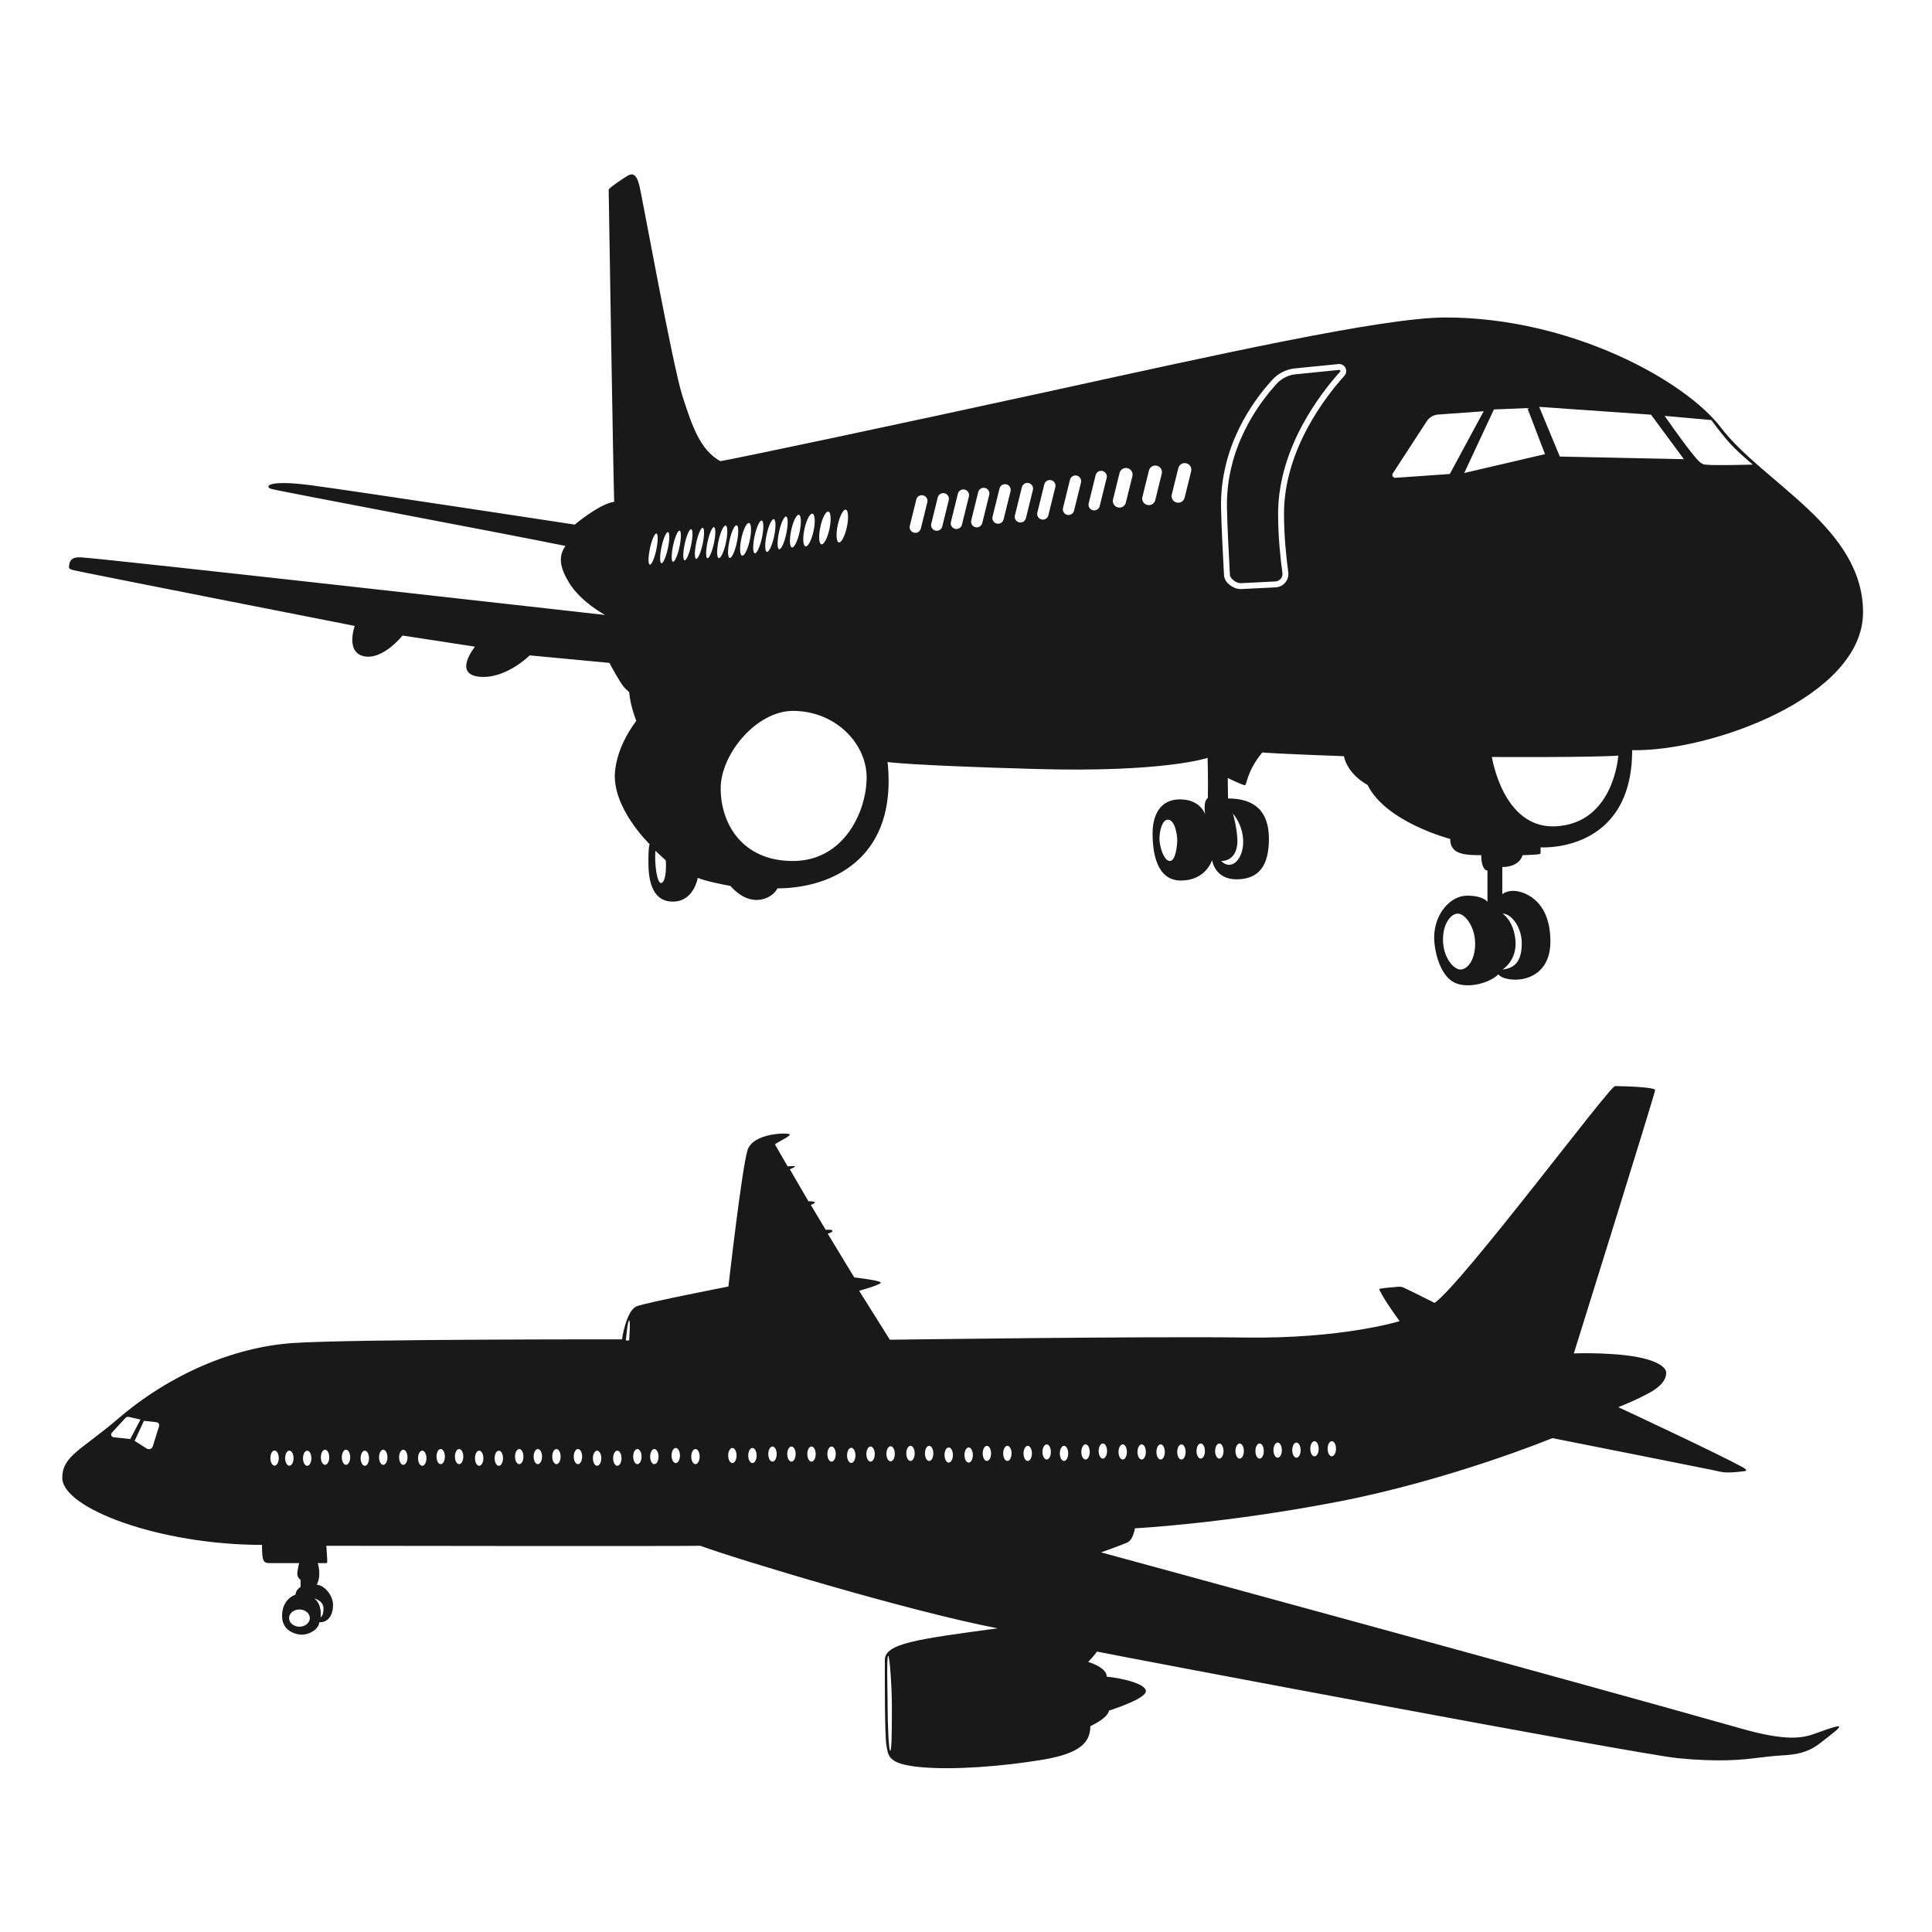 <?xml version="1.0" encoding="utf-8"?>
<!-- Generator: Adobe Illustrator 24.3.0, SVG Export Plug-In . SVG Version: 6.00 Build 0)  -->
<svg version="1.1" id="Layer_1" xmlns="http://www.w3.org/2000/svg" xmlns:xlink="http://www.w3.org/1999/xlink" x="0px" y="0px"
	 viewBox="0 0 500 500" style="enable-background:new 0 0 500 500;" xml:space="preserve">
<style type="text/css">
	.st0{fill:#191919;}
</style>
<path class="st0" d="M469.677,448.674c-3.083,1.128-7.258,2.036-19.08-1.328c-41.313-11.756-165.649-45.597-165.649-45.597
	s5.234-1.839,6.79-2.546c1.556-0.707,1.98-3.678,1.98-3.678s22.492-1.132,52.057-6.79c29.565-5.658,55.971-16.551,55.971-16.551
	s37.11,7.356,41.212,8.205c1.837,0.38,2.619,0.657,3.961,0.684c1.654,0.033,3.717-0.243,4.338-0.307
	c0.92-0.094,1.006-0.382-0.566-1.226c-7.379-3.962-31.876-15.372-31.876-15.372s4.928-1.907,8.488-3.961
	c2.467-1.423,3.904-3.09,3.904-4.914c0-1.332-1.906-2.621-4.847-3.48c-6.9-2.014-19.05-1.556-19.05-1.556s21.03-67.288,21.03-68.136
	c0-0.849-8.959-1.037-10.374-1.037c-1.415,0-39.137,50.643-46.682,56.112c0,0-6.964-3.512-7.827-3.867
	c-0.549-0.225-0.66-0.377-1.697-0.307c-1.526,0.103-3.637,0.312-4.621,0.496c-0.37,0.069-0.057,0.405,0.33,1.179
	c1.194,2.387,4.762,7.214,4.762,7.214s-14.759,4.597-39.939,4.244c-25.18-0.354-91.996,0.566-91.996,0.566l-7.945-12.661
	c0,0,5.588-1.556,5.588-2.122c0-0.566-6.861-1.344-6.861-1.344l-6.861-11.317c0,0,1.273-0.33,1.226-0.754
	c-0.047-0.424-1.745-0.236-1.745-0.236l-3.867-6.46c0,0,1.038-0.312,1.038-0.643c0-0.33-1.651-0.3-1.651-0.3l-4.81-8.275
	c0,0,1.367-0.519,1.344-0.731c-0.024-0.212-1.91-0.024-1.91-0.024s-3.112-5.352-3.254-5.635c-0.141-0.283,3.819-2.028,3.819-2.593
	s-9.478-0.566-10.94,4.008c-1.462,4.574-4.951,35.318-4.951,35.318s-20.842,4.055-23.671,5.093
	c-2.829,1.037-3.867,8.582-3.867,8.582s-69.504-0.094-85.064,0.943c-15.561,1.037-32.029,8.177-45.267,19.521
	c-9.564,8.196-14.523,9.666-14.523,15.372c0,7.922,25.274,17.352,51.68,17.352c0,4.338,0.377,4.715,2.075,4.715
	c1.697,0,7.544,0,7.544,0s-0.33,1.226-0.471,2.499c-0.142,1.273,0.849,1.839,0.849,1.839v1.839c0,0-1.261,0.66-1.32,1.98
	c0,0-3.482,1.031-3.482,5.51c0,4.479,4.519,4.864,5.038,4.864c2.216,0,4.574-1.603,4.574-3.206c2.487,0.035,3.584-2.028,3.584-4.527
	c0-2.499-2.382-5.191-4.221-5.191c1.32-2.499,0.26-5.608,0.26-5.608s1.839,0,2.263,0c0.177,0,0.212-0.173,0.177-1.083
	c-0.05-1.269-0.224-3.396-0.224-3.396s91.572,0.142,96.806,0c9.195,3.395,54.038,16.975,76.954,21.36
	c-20.936,2.829-29.211,3.89-29.211,8.205c0,4.315-0.071,19.521,0.424,22.209c0.495,2.688,0.424,4.739,8.912,5.517
	c8.488,0.778,21.148-0.212,31.404-1.91c10.256-1.698,12.378-4.739,12.448-8.7c4.88-2.334,4.81-4.032,4.81-4.032
	s9.336-2.9,9.549-4.951c0.212-2.051-6.719-3.537-10.114-3.819c0-2.476-4.81-3.819-4.81-3.819s1.768-1.839,2.263-2.688
	c5.658,1.202,139.173,26.429,150.112,27.561c10.94,1.132,17.352,0.377,20.37,0c1.326-0.166,4.309-0.548,7.002-0.696
	c3.436-0.188,6.496-0.686,9.69-3.171C477.003,446.498,478.682,445.38,469.677,448.674z M344.67,372.982
	c0.599,0,1.085,0.876,1.085,1.957c0,1.081-0.486,1.957-1.085,1.957c-0.599,0-1.084-0.876-1.084-1.957
	C343.585,373.858,344.071,372.982,344.67,372.982z M340.188,372.982c0.599,0,1.085,0.876,1.085,1.957
	c0,1.081-0.486,1.957-1.085,1.957c-0.599,0-1.084-0.876-1.084-1.957C339.103,373.858,339.589,372.982,340.188,372.982z
	 M335.517,373.339c0.599,0,1.085,0.876,1.085,1.957c0,1.081-0.486,1.957-1.085,1.957s-1.084-0.876-1.084-1.957
	C334.433,374.216,334.918,373.339,335.517,373.339z M330.658,373.339c0.599,0,1.084,0.876,1.084,1.957
	c0,1.081-0.486,1.957-1.084,1.957c-0.599,0-1.085-0.876-1.085-1.957C329.573,374.216,330.059,373.339,330.658,373.339z
	 M325.987,373.574c0.599,0,1.085,0.876,1.085,1.957c0,1.081-0.486,1.957-1.085,1.957c-0.599,0-1.085-0.876-1.085-1.957
	C324.903,374.45,325.388,373.574,325.987,373.574z M320.823,373.574c0.599,0,1.085,0.876,1.085,1.957
	c0,1.081-0.486,1.957-1.085,1.957c-0.599,0-1.085-0.876-1.085-1.957C319.738,374.45,320.224,373.574,320.823,373.574z
	 M315.562,373.574c0.599,0,1.084,0.876,1.084,1.957c0,1.081-0.486,1.957-1.084,1.957c-0.599,0-1.085-0.876-1.085-1.957
	C314.477,374.45,314.963,373.574,315.562,373.574z M310.75,373.574c0.599,0,1.085,0.876,1.085,1.957
	c0,1.081-0.486,1.957-1.085,1.957c-0.599,0-1.085-0.876-1.085-1.957C309.665,374.45,310.151,373.574,310.75,373.574z
	 M305.749,373.807c0.599,0,1.085,0.876,1.085,1.957c0,1.081-0.486,1.957-1.085,1.957s-1.085-0.876-1.085-1.957
	C304.664,374.683,305.15,373.807,305.749,373.807z M300.371,373.807c0.599,0,1.085,0.876,1.085,1.957
	c0,1.081-0.486,1.957-1.085,1.957c-0.599,0-1.085-0.876-1.085-1.957C299.286,374.683,299.772,373.807,300.371,373.807z
	 M295.465,373.807c0.599,0,1.084,0.876,1.084,1.957c0,1.081-0.486,1.957-1.084,1.957c-0.599,0-1.085-0.876-1.085-1.957
	C294.38,374.683,294.866,373.807,295.465,373.807z M29.401,371.957c-0.576-0.062-0.837-0.753-0.444-1.18l3.492-3.801
	c0.229-0.249,0.574-0.357,0.904-0.282l3.003,0.681l-2.641,5.045L29.401,371.957z M41.167,369.081l-1.615,5.209
	c-0.209,0.673-1,0.963-1.595,0.584l-3.111-1.983l2.405-5.187l3.255,0.366C40.995,368.125,41.313,368.612,41.167,369.081z
	 M71.06,379.304c-0.599,0-1.085-0.876-1.085-1.957c0-1.081,0.486-1.957,1.085-1.957c0.599,0,1.085,0.876,1.085,1.957
	C72.145,378.428,71.659,379.304,71.06,379.304z M74.882,379.329c-0.599,0-1.084-0.876-1.084-1.957c0-1.081,0.486-1.957,1.084-1.957
	c0.599,0,1.085,0.876,1.085,1.957C75.967,378.453,75.481,379.329,74.882,379.329z M77.497,420.988c-1.484,0-2.688-0.998-2.688-2.228
	c0-1.23,1.203-2.228,2.688-2.228s2.688,0.997,2.688,2.228C80.184,419.99,78.981,420.988,77.497,420.988z M79.503,379.353
	c-0.599,0-1.085-0.876-1.085-1.957c0-1.081,0.486-1.957,1.085-1.957c0.599,0,1.084,0.876,1.084,1.957
	C80.588,378.477,80.102,379.353,79.503,379.353z M83.721,416.249c0,2.016-0.743,2.299-0.743,2.299s0.479-3.366-1.662-4.88
	C81.316,413.667,83.721,414.233,83.721,416.249z M84.124,379.099c-0.599,0-1.085-0.876-1.085-1.957c0-1.081,0.486-1.957,1.085-1.957
	c0.599,0,1.084,0.876,1.084,1.957C85.209,378.222,84.723,379.099,84.124,379.099z M89.544,379.099c-0.599,0-1.085-0.876-1.085-1.957
	c0-1.081,0.486-1.957,1.085-1.957c0.599,0,1.084,0.876,1.084,1.957C90.629,378.222,90.143,379.099,89.544,379.099z M94.416,379.344
	c-0.599,0-1.084-0.876-1.084-1.957c0-1.081,0.486-1.957,1.084-1.957c0.599,0,1.085,0.876,1.085,1.957
	C95.5,378.468,95.015,379.344,94.416,379.344z M99.182,379.099c-0.599,0-1.085-0.876-1.085-1.957c0-1.081,0.486-1.957,1.085-1.957
	c0.599,0,1.084,0.876,1.084,1.957C100.266,378.222,99.781,379.099,99.182,379.099z M104.372,379.099
	c-0.599,0-1.085-0.876-1.085-1.957c0-1.081,0.486-1.957,1.085-1.957c0.599,0,1.085,0.876,1.085,1.957
	C105.457,378.222,104.971,379.099,104.372,379.099z M109.279,379.344c-0.599,0-1.084-0.876-1.084-1.957
	c0-1.081,0.486-1.957,1.084-1.957c0.599,0,1.085,0.876,1.085,1.957C110.363,378.468,109.878,379.344,109.279,379.344z
	 M114.049,378.923c-0.599,0-1.085-0.876-1.085-1.957c0-1.081,0.486-1.957,1.085-1.957c0.599,0,1.084,0.876,1.084,1.957
	C115.133,378.047,114.648,378.923,114.049,378.923z M118.819,378.923c-0.599,0-1.084-0.876-1.084-1.957
	c0-1.081,0.486-1.957,1.084-1.957c0.599,0,1.085,0.876,1.085,1.957C119.903,378.047,119.417,378.923,118.819,378.923z
	 M124.013,379.344c-0.599,0-1.085-0.876-1.085-1.957c0-1.081,0.486-1.957,1.085-1.957c0.599,0,1.085,0.876,1.085,1.957
	C125.098,378.468,124.612,379.344,124.013,379.344z M129.095,379.344c-0.599,0-1.085-0.876-1.085-1.957
	c0-1.081,0.486-1.957,1.085-1.957c0.599,0,1.085,0.876,1.085,1.957C130.18,378.468,129.694,379.344,129.095,379.344z
	 M134.379,378.923c-0.599,0-1.085-0.876-1.085-1.957c0-1.081,0.486-1.957,1.085-1.957c0.599,0,1.084,0.876,1.084,1.957
	C135.463,378.047,134.978,378.923,134.379,378.923z M139.193,378.923c-0.599,0-1.085-0.876-1.085-1.957
	c0-1.081,0.486-1.957,1.085-1.957c0.599,0,1.085,0.876,1.085,1.957C140.278,378.047,139.792,378.923,139.193,378.923z
	 M144.007,378.923c-0.599,0-1.085-0.876-1.085-1.957c0-1.081,0.486-1.957,1.085-1.957c0.599,0,1.084,0.876,1.084,1.957
	C145.091,378.047,144.606,378.923,144.007,378.923z M149.574,378.923c-0.599,0-1.085-0.876-1.085-1.957
	c0-1.081,0.486-1.957,1.085-1.957s1.085,0.876,1.085,1.957C150.659,378.047,150.173,378.923,149.574,378.923z M154.528,379.344
	c-0.599,0-1.084-0.876-1.084-1.957c0-1.081,0.486-1.957,1.084-1.957c0.599,0,1.085,0.876,1.085,1.957
	C155.612,378.468,155.127,379.344,154.528,379.344z M159.764,379.344c-0.599,0-1.085-0.876-1.085-1.957
	c0-1.081,0.486-1.957,1.085-1.957s1.085,0.876,1.085,1.957C160.849,378.468,160.363,379.344,159.764,379.344z M162.82,346.91h-0.849
	c0,0,0.461-5.187,0.849-5.187C163.208,341.723,162.82,346.91,162.82,346.91z M164.954,378.923c-0.599,0-1.084-0.876-1.084-1.957
	c0-1.081,0.486-1.957,1.084-1.957s1.085,0.876,1.085,1.957C166.038,378.047,165.553,378.923,164.954,378.923z M169.344,378.923
	c-0.599,0-1.085-0.876-1.085-1.957c0-1.081,0.486-1.957,1.085-1.957c0.599,0,1.084,0.876,1.084,1.957
	C170.428,378.047,169.943,378.923,169.344,378.923z M174.887,378.644c-0.599,0-1.085-0.876-1.085-1.957
	c0-1.081,0.486-1.957,1.085-1.957c0.599,0,1.084,0.876,1.084,1.957C175.971,377.768,175.486,378.644,174.887,378.644z
	 M179.983,378.923c-0.599,0-1.085-0.876-1.085-1.957c0-1.081,0.486-1.957,1.085-1.957c0.599,0,1.084,0.876,1.084,1.957
	C181.067,378.047,180.582,378.923,179.983,378.923z M189.537,378.644c-0.599,0-1.084-0.876-1.084-1.957
	c0-1.081,0.486-1.957,1.084-1.957c0.599,0,1.085,0.876,1.085,1.957C190.622,377.768,190.136,378.644,189.537,378.644z
	 M194.728,378.644c-0.599,0-1.084-0.876-1.084-1.957c0-1.081,0.486-1.957,1.084-1.957c0.599,0,1.085,0.876,1.085,1.957
	C195.813,377.768,195.327,378.644,194.728,378.644z M199.919,378.27c-0.599,0-1.085-0.876-1.085-1.957
	c0-1.081,0.486-1.957,1.085-1.957c0.599,0,1.085,0.876,1.085,1.957C201.003,377.394,200.517,378.27,199.919,378.27z M204.825,378.27
	c-0.599,0-1.085-0.876-1.085-1.957c0-1.081,0.486-1.957,1.085-1.957s1.085,0.876,1.085,1.957
	C205.909,377.394,205.424,378.27,204.825,378.27z M210.015,378.27c-0.599,0-1.085-0.876-1.085-1.957
	c0-1.081,0.486-1.957,1.085-1.957s1.084,0.876,1.084,1.957C211.1,377.394,210.614,378.27,210.015,378.27z M215.206,378.27
	c-0.599,0-1.085-0.876-1.085-1.957c0-1.081,0.486-1.957,1.085-1.957c0.599,0,1.084,0.876,1.084,1.957
	C216.29,377.394,215.805,378.27,215.206,378.27z M220.301,378.605c-0.599,0-1.085-0.876-1.085-1.957s0.486-1.957,1.085-1.957
	s1.085,0.876,1.085,1.957S220.9,378.605,220.301,378.605z M225.303,378.27c-0.599,0-1.085-0.876-1.085-1.957
	c0-1.081,0.486-1.957,1.085-1.957c0.599,0,1.085,0.876,1.085,1.957C226.387,377.394,225.902,378.27,225.303,378.27z
	 M230.493,378.197c-0.599,0-1.085-0.876-1.085-1.957c0-1.081,0.486-1.957,1.085-1.957c0.599,0,1.085,0.876,1.085,1.957
	C231.578,377.321,231.092,378.197,230.493,378.197z M235.635,378.094c-0.599,0-1.085-0.876-1.085-1.957
	c0-1.081,0.486-1.957,1.085-1.957c0.599,0,1.085,0.876,1.085,1.957C236.72,377.217,236.234,378.094,235.635,378.094z
	 M240.463,378.094c-0.599,0-1.085-0.876-1.085-1.957c0-1.081,0.486-1.957,1.085-1.957c0.599,0,1.085,0.876,1.085,1.957
	C241.548,377.217,241.062,378.094,240.463,378.094z M245.527,378.513c-0.599,0-1.085-0.876-1.085-1.957
	c0-1.081,0.486-1.957,1.085-1.957s1.084,0.876,1.084,1.957C246.612,377.637,246.126,378.513,245.527,378.513z M250.687,378.513
	c-0.599,0-1.085-0.876-1.085-1.957c0-1.081,0.486-1.957,1.085-1.957c0.599,0,1.085,0.876,1.085,1.957
	C251.772,377.637,251.286,378.513,250.687,378.513z M255.407,378.094c-0.599,0-1.084-0.876-1.084-1.957
	c0-1.081,0.486-1.957,1.084-1.957c0.599,0,1.085,0.876,1.085,1.957C256.492,377.217,256.006,378.094,255.407,378.094z
	 M230.391,453.099c-0.424,0-0.674-7.615-0.674-11.505c0-3.89-0.317-13.061,0.155-13.061c0.377,0,0.943,8.016,0.943,12.967
	C230.815,446.451,230.815,453.099,230.391,453.099z M260.711,378.094c-0.599,0-1.085-0.876-1.085-1.957
	c0-1.081,0.486-1.957,1.085-1.957c0.599,0,1.085,0.876,1.085,1.957C261.795,377.217,261.31,378.094,260.711,378.094z
	 M265.974,378.094c-0.599,0-1.085-0.876-1.085-1.957c0-1.081,0.486-1.957,1.085-1.957c0.599,0,1.084,0.876,1.084,1.957
	C267.059,377.217,266.573,378.094,265.974,378.094z M270.881,377.72c-0.599,0-1.085-0.876-1.085-1.957
	c0-1.081,0.486-1.957,1.085-1.957c0.599,0,1.084,0.876,1.084,1.957C271.965,376.844,271.48,377.72,270.881,377.72z M275.365,378.094
	c-0.599,0-1.084-0.876-1.084-1.957c0-1.081,0.486-1.957,1.084-1.957s1.085,0.876,1.085,1.957
	C276.45,377.217,275.964,378.094,275.365,378.094z M280.934,377.72c-0.599,0-1.084-0.876-1.084-1.957
	c0-1.081,0.486-1.957,1.084-1.957c0.599,0,1.085,0.876,1.085,1.957C282.019,376.844,281.533,377.72,280.934,377.72z
	 M290.558,373.807c0.599,0,1.084,0.876,1.084,1.957c0,1.081-0.486,1.957-1.084,1.957c-0.599,0-1.085-0.876-1.085-1.957
	C289.474,374.683,289.959,373.807,290.558,373.807z M284.332,375.531c0-1.081,0.486-1.957,1.084-1.957
	c0.599,0,1.085,0.876,1.085,1.957c0,1.081-0.486,1.957-1.085,1.957C284.817,377.488,284.332,376.611,284.332,375.531z"/>
<g>
	<path class="st0" d="M346.545,95.736l-11.226,1.123c-1.898,0.19-3.655,1.076-4.949,2.495c-4.919,5.394-13.127,16.732-12.835,32.052
		c0.093,4.884,0.531,13.001,0.766,17.361c0.054,1.007,1.666,2.212,2.816,2.157l8.942-0.444c0.552-0.028,1.05-0.276,1.402-0.701
		c0.35-0.422,0.502-0.955,0.427-1.498c-0.51-3.699-1.117-9.363-1.117-15.339c0-17.15,11.207-31.389,16.025-36.714
		c0.118-0.13,0.079-0.262,0.045-0.329C346.807,95.83,346.722,95.717,346.545,95.736z"/>
	<path class="st0" d="M445.36,110.644c-9.259-12.143-38.772-28.481-71.292-28.481c-16.26,0-60.315,9.9-101.918,18.983
		s-80.757,17.35-85.736,18.205c-5.29-2.956-7.313-9.18-9.803-16.878s-10.322-50.964-11.1-54.284
		c-0.778-3.319-1.919-3.268-2.801-2.853c-0.598,0.282-3.047,1.907-4.383,2.959c-0.632,0.498-0.803,0.696-0.803,0.879
		c0,0.571,1.193,74.221,1.426,80.679c-3.968,0.622-10.192,5.913-10.192,5.913s-57.105-8.714-68.386-10.192
		c-11.281-1.478-11.869,0.389-10.235,0.934c1.634,0.545,60.261,11.514,76.21,14.782c-1.945,2.723-1.469,5.64,1.011,9.647
		c3.034,4.901,9.236,8.219,9.236,8.219S26.98,144.551,20.911,144.24c-2.508-0.129-2.828,0.986-2.987,1.885
		c-0.151,0.857-0.24,1.099,1.114,1.44c2.193,0.553,72.769,14.422,72.769,14.422s-2.49,6.846,2.412,7.858
		c4.901,1.011,9.958-5.368,9.958-5.368l18.75,2.879c0,0-5.757,7.08,1.089,7.78c6.846,0.7,13.07-5.524,13.07-5.524l20.617,1.945
		c0,0,2.609,4.908,3.812,6.302c0.292,0.338,0.764,0.779,1.314,1.259c0.166,1.861,0.661,4.339,1.839,7.432
		c-2.215,2.97-4.911,7.574-5.488,12.937c-1.011,9.414,8.947,18.983,8.947,18.983s-0.389,0.622-0.311,5.29
		c0.078,4.668,1.245,9.725,6.535,9.569c5.29-0.156,6.224-6.146,6.224-6.146s1.712,0.856,8.48,2.101
		c5.524,6.302,11.125,2.956,12.137,0.622c12.526,0,28.786-6.302,28.786-27.775c0-2.697-0.28-4.916-0.28-4.916
		s5.414,0.871,38.557,1.804c33.143,0.934,44.268-2.879,44.268-2.879s0.156,4.746,0.078,10.347c-1.323,0.934-0.7,4.279-0.7,4.279
		s-1.167-3.89-6.535-3.89c-5.368,0-7.08,4.435-7.08,8.791c0,4.357,0.778,12.215,7.313,12.215c6.535,0,8.091-5.291,8.091-5.291
		s0.622,4.979,6.302,4.979c5.679,0,8.402-3.345,8.402-10.503c0-7.158-3.734-10.425-10.581-10.425l-0.078-5.29
		c0,0,3.89,1.867,4.435,1.867c0.544,0,0.389-3.501,4.512-8.48c4.668,0.389,21.136,0.96,21.136,0.96s0.519,4.253,6.12,7.469
		c4.772,9.647,21.369,13.952,21.369,13.952c0,3.994,3.683,4.201,8.039,4.201c0,3.994,1.608,3.994,1.608,3.994v8.091
		c0,0-0.985-1.608-5.29-1.608c-4.305,0-8.506,4.72-8.506,10.892c0,3.087,1.302,9.129,4.72,11.307
		c3.416,2.177,9.595,0.467,11.878-1.815c1.919,2.334,13.485,2.853,13.485-8.506c0-11.359-7.521-13.122-9.544-13.122
		c-2.023,0-2.905,0.882-2.905,0.882s0-0.778,0-7.054c4.616,0,5.239-3.06,5.239-3.06s2.078-0.066,3.325-0.154
		c1.074-0.076,1.343-0.153,1.343-0.417c0-0.571,0-1.452,0-1.452s23.703,1.608,23.703-25.155
		c20.124,0.415,59.751-13.693,59.751-35.684S456.325,125.025,445.36,110.644z M168.167,146.129
		c-0.455-0.097-0.438-1.977,0.036-4.199c0.475-2.222,1.228-3.944,1.682-3.847c0.454,0.097,0.438,1.977-0.036,4.199
		C169.375,144.504,168.621,146.226,168.167,146.129z M171.112,228.531c-1.037,0.156-1.768-4.772-1.503-8.351
		c0,0,1.762,1.66,2.696,2.49C172.513,225.315,172.15,228.376,171.112,228.531z M172.848,141.907
		c-0.475,2.222-1.228,3.944-1.682,3.847c-0.455-0.097-0.438-1.977,0.036-4.199c0.475-2.222,1.228-3.944,1.682-3.847
		C173.339,137.805,173.323,139.685,172.848,141.907z M175.847,141.532c-0.475,2.222-1.228,3.944-1.682,3.847
		c-0.455-0.097-0.438-1.977,0.036-4.199c0.475-2.222,1.228-3.944,1.682-3.847C176.338,137.43,176.321,139.31,175.847,141.532z
		 M216.81,135.891c0.499-2.337,1.432-4.119,2.083-3.98s0.775,2.147,0.275,4.484c-0.499,2.337-1.432,4.119-2.083,3.98
		C216.434,140.236,216.311,138.228,216.81,135.891z M212.303,136.384c0.499-2.337,1.432-4.119,2.083-3.98
		c0.651,0.139,0.775,2.147,0.275,4.484c-0.499,2.337-1.432,4.119-2.083,3.98C211.927,140.728,211.803,138.721,212.303,136.384z
		 M208.19,136.923c0.499-2.337,1.432-4.119,2.083-3.98c0.651,0.139,0.775,2.146,0.275,4.484c-0.499,2.337-1.432,4.119-2.083,3.98
		C207.814,141.268,207.691,139.26,208.19,136.923z M204.765,137.218c0.499-2.337,1.39-4.128,1.989-4
		c0.599,0.128,0.68,2.126,0.181,4.463c-0.499,2.337-1.39,4.128-1.989,4C204.346,141.553,204.265,139.555,204.765,137.218z
		 M201.606,137.711c0.499-2.337,1.326-4.142,1.846-4.031c0.52,0.111,0.537,2.096,0.038,4.433c-0.499,2.337-1.326,4.142-1.846,4.031
		C201.124,142.033,201.107,140.048,201.606,137.711z M198.397,138.386c0.499-2.337,1.34-4.139,1.877-4.024
		c0.537,0.115,0.568,2.102,0.069,4.44c-0.499,2.337-1.34,4.139-1.877,4.024C197.929,142.711,197.898,140.723,198.397,138.386z
		 M195.287,138.751c0.499-2.337,1.331-4.141,1.858-4.028s0.549,2.098,0.05,4.436c-0.499,2.337-1.331,4.141-1.858,4.028
		C194.811,143.074,194.788,141.088,195.287,138.751z M191.866,139.34c0.499-2.337,1.391-4.128,1.992-3.999
		c0.601,0.128,0.684,2.127,0.185,4.464c-0.499,2.337-1.391,4.128-1.992,3.999C191.449,143.676,191.367,141.677,191.866,139.34z
		 M188.777,139.97c0.499-2.337,1.334-4.14,1.864-4.027c0.53,0.113,0.555,2.1,0.056,4.437c-0.499,2.337-1.334,4.14-1.864,4.027
		C188.303,144.294,188.278,142.307,188.777,139.97z M178.846,141.156c-0.475,2.222-1.228,3.944-1.682,3.847
		c-0.455-0.097-0.438-1.977,0.036-4.199c0.475-2.222,1.228-3.944,1.682-3.847C179.336,137.055,179.32,138.935,178.846,141.156z
		 M181.844,140.781c-0.475,2.222-1.228,3.944-1.682,3.847c-0.455-0.097-0.438-1.977,0.036-4.199
		c0.475-2.222,1.228-3.944,1.682-3.847C182.335,136.68,182.319,138.56,181.844,140.781z M184.758,140.618
		c-0.475,2.222-1.228,3.944-1.682,3.847c-0.455-0.097-0.438-1.977,0.036-4.199c0.475-2.222,1.228-3.944,1.682-3.847
		C185.249,136.517,185.233,138.396,184.758,140.618z M186.008,144.438c-0.532-0.114-0.56-2.091-0.064-4.416
		c0.497-2.326,1.331-4.119,1.863-4.005c0.532,0.114,0.56,2.091,0.064,4.417C187.374,142.759,186.54,144.552,186.008,144.438z
		 M205.202,222.826c-13.269,0-18.692-9.85-18.692-18.78c0-8.93,9.298-20.069,18.692-20.069c11.041,0,19.08,8.469,19.08,17.215
		S218.471,222.826,205.202,222.826z M239.991,129.978l-1.68,6.8c-0.195,0.788-0.991,1.269-1.779,1.074
		c-0.788-0.195-1.269-0.991-1.074-1.779l1.68-6.8c0.195-0.788,0.991-1.269,1.779-1.074
		C239.705,128.394,240.185,129.19,239.991,129.978z M245.537,129.445l-1.68,6.8c-0.195,0.788-0.991,1.269-1.779,1.074
		s-1.269-0.991-1.074-1.779l1.68-6.8c0.195-0.788,0.991-1.269,1.779-1.074C245.251,127.861,245.732,128.657,245.537,129.445z
		 M250.751,128.487l-1.804,7.303c-0.195,0.788-0.991,1.269-1.779,1.074c-0.788-0.195-1.269-0.991-1.074-1.779l1.804-7.303
		c0.195-0.788,0.991-1.269,1.779-1.074C250.465,126.903,250.945,127.7,250.751,128.487z M256.015,128.061l-1.804,7.303
		c-0.195,0.788-0.991,1.269-1.779,1.074c-0.788-0.195-1.269-0.991-1.074-1.779l1.804-7.303c0.195-0.788,0.991-1.269,1.779-1.074
		C255.728,126.476,256.209,127.273,256.015,128.061z M261.529,127.123l-1.804,7.303c-0.195,0.788-0.991,1.269-1.779,1.074
		c-0.788-0.195-1.269-0.991-1.074-1.779l1.804-7.303c0.195-0.788,0.991-1.269,1.779-1.074h0
		C261.243,125.539,261.724,126.335,261.529,127.123z M267.313,126.799l-1.804,7.303c-0.195,0.788-0.991,1.269-1.779,1.074
		c-0.788-0.195-1.269-0.991-1.074-1.779l1.804-7.303c0.195-0.788,0.991-1.269,1.779-1.074
		C267.026,125.214,267.507,126.011,267.313,126.799z M273.121,126.053l-1.804,7.303c-0.195,0.788-0.991,1.269-1.779,1.074
		c-0.788-0.195-1.269-0.991-1.074-1.779l1.804-7.303c0.195-0.788,0.991-1.269,1.779-1.074
		C272.835,124.469,273.315,125.266,273.121,126.053z M279.763,124.861l-1.804,7.303c-0.195,0.788-0.991,1.269-1.779,1.074
		c-0.788-0.195-1.269-0.991-1.074-1.779l1.804-7.303c0.195-0.788,0.991-1.269,1.779-1.074
		C279.477,123.277,279.958,124.074,279.763,124.861z M286.406,123.669l-1.804,7.303c-0.195,0.788-0.991,1.269-1.779,1.074
		c-0.788-0.195-1.269-0.991-1.074-1.779l1.804-7.303c0.195-0.788,0.991-1.269,1.779-1.074
		C286.12,122.085,286.6,122.882,286.406,123.669z M293.06,123.233l-1.688,6.832c-0.227,0.918-1.154,1.478-2.072,1.251
		c-0.918-0.227-1.478-1.154-1.251-2.072l1.688-6.832c0.227-0.918,1.154-1.478,2.072-1.251l0,0
		C292.727,121.387,293.287,122.315,293.06,123.233z M300.663,122.602l-1.688,6.832c-0.227,0.918-1.154,1.478-2.072,1.251l0,0
		c-0.918-0.227-1.478-1.154-1.251-2.072l1.688-6.832c0.227-0.918,1.154-1.478,2.072-1.251
		C300.33,120.756,300.89,121.684,300.663,122.602z M308.267,121.971l-1.688,6.832c-0.227,0.918-1.154,1.478-2.072,1.251
		c-0.918-0.227-1.478-1.155-1.251-2.072l1.688-6.832c0.227-0.918,1.154-1.478,2.072-1.251
		C307.933,120.125,308.493,121.053,308.267,121.971z M302.75,222.826c-1.556,0-2.685-3.834-2.685-5.753s0.662-4.932,2.166-4.932
		c1.919,0,2.438,4.098,2.438,5.29C304.669,218.625,304.306,222.826,302.75,222.826z M320.229,217.203
		c-0.156-3.35-1.141-6.618-1.141-6.618s2.645,2.853,2.645,7.313c0,4.461-3.008,7.624-5.705,4.927
		C318.829,222.826,320.385,220.554,320.229,217.203z M347.931,97.253c-4.7,5.194-15.63,19.069-15.63,35.688
		c0,5.889,0.599,11.479,1.102,15.13c0.132,0.96-0.146,1.938-0.765,2.683c-0.62,0.748-1.532,1.204-2.504,1.253l-8.942,0.444
		c-0.049,0.002-0.099,0.004-0.149,0.004c-1.837,0-4.163-1.624-4.268-3.567c-0.238-4.409-0.677-12.543-0.77-17.454
		c-0.302-15.851,8.162-27.549,13.234-33.112c1.549-1.698,3.654-2.759,5.927-2.986l11.225-1.123c0.762-0.077,1.471,0.315,1.814,0.995
		C348.55,95.886,348.442,96.689,347.931,97.253z M377.957,250.912c-1.789,0-4.512-3.19-4.512-7.702c0-4.513,2.256-6.769,3.812-6.769
		c1.945,0,4.512,3.501,4.512,7.78C381.77,248.5,379.747,250.912,377.957,250.912z M392.195,243.365
		c-0.474-5.228-3.345-6.924-3.345-6.924c2.334,0,4.979,3.579,4.979,7.624c0,4.046-1.245,6.457-4.979,6.846
		C388.849,250.912,392.669,248.594,392.195,243.365z M375.208,122.671l-14.074,0.985c-0.611,0.043-1.008-0.631-0.674-1.145
		l8.762-13.463c0.667-1.024,1.774-1.678,2.993-1.765l11.758-0.846L375.208,122.671z M378.943,122.412l7.676-16.442l8.662-0.363
		l4.564,11.929L378.943,122.412z M402.542,213.853c-13.596,0.65-16.442-17.946-16.442-17.946s26.072,0.156,32.711-0.363
		C418.811,195.544,417.739,213.127,402.542,213.853z M403.683,118.159l-5.342-12.863l28.942,2.023l8.506,11.514L403.683,118.159z
		 M441.183,120.233c-0.866-0.121-1.708-0.916-3.533-3.227c-2.878-3.644-6.84-9.376-6.84-9.376l12.092,1.081
		c0.83,1.136,1.917,2.634,4.091,5.221c2.273,2.705,6.639,6.302,6.639,6.302S443.413,120.544,441.183,120.233z"/>
</g>
</svg>
